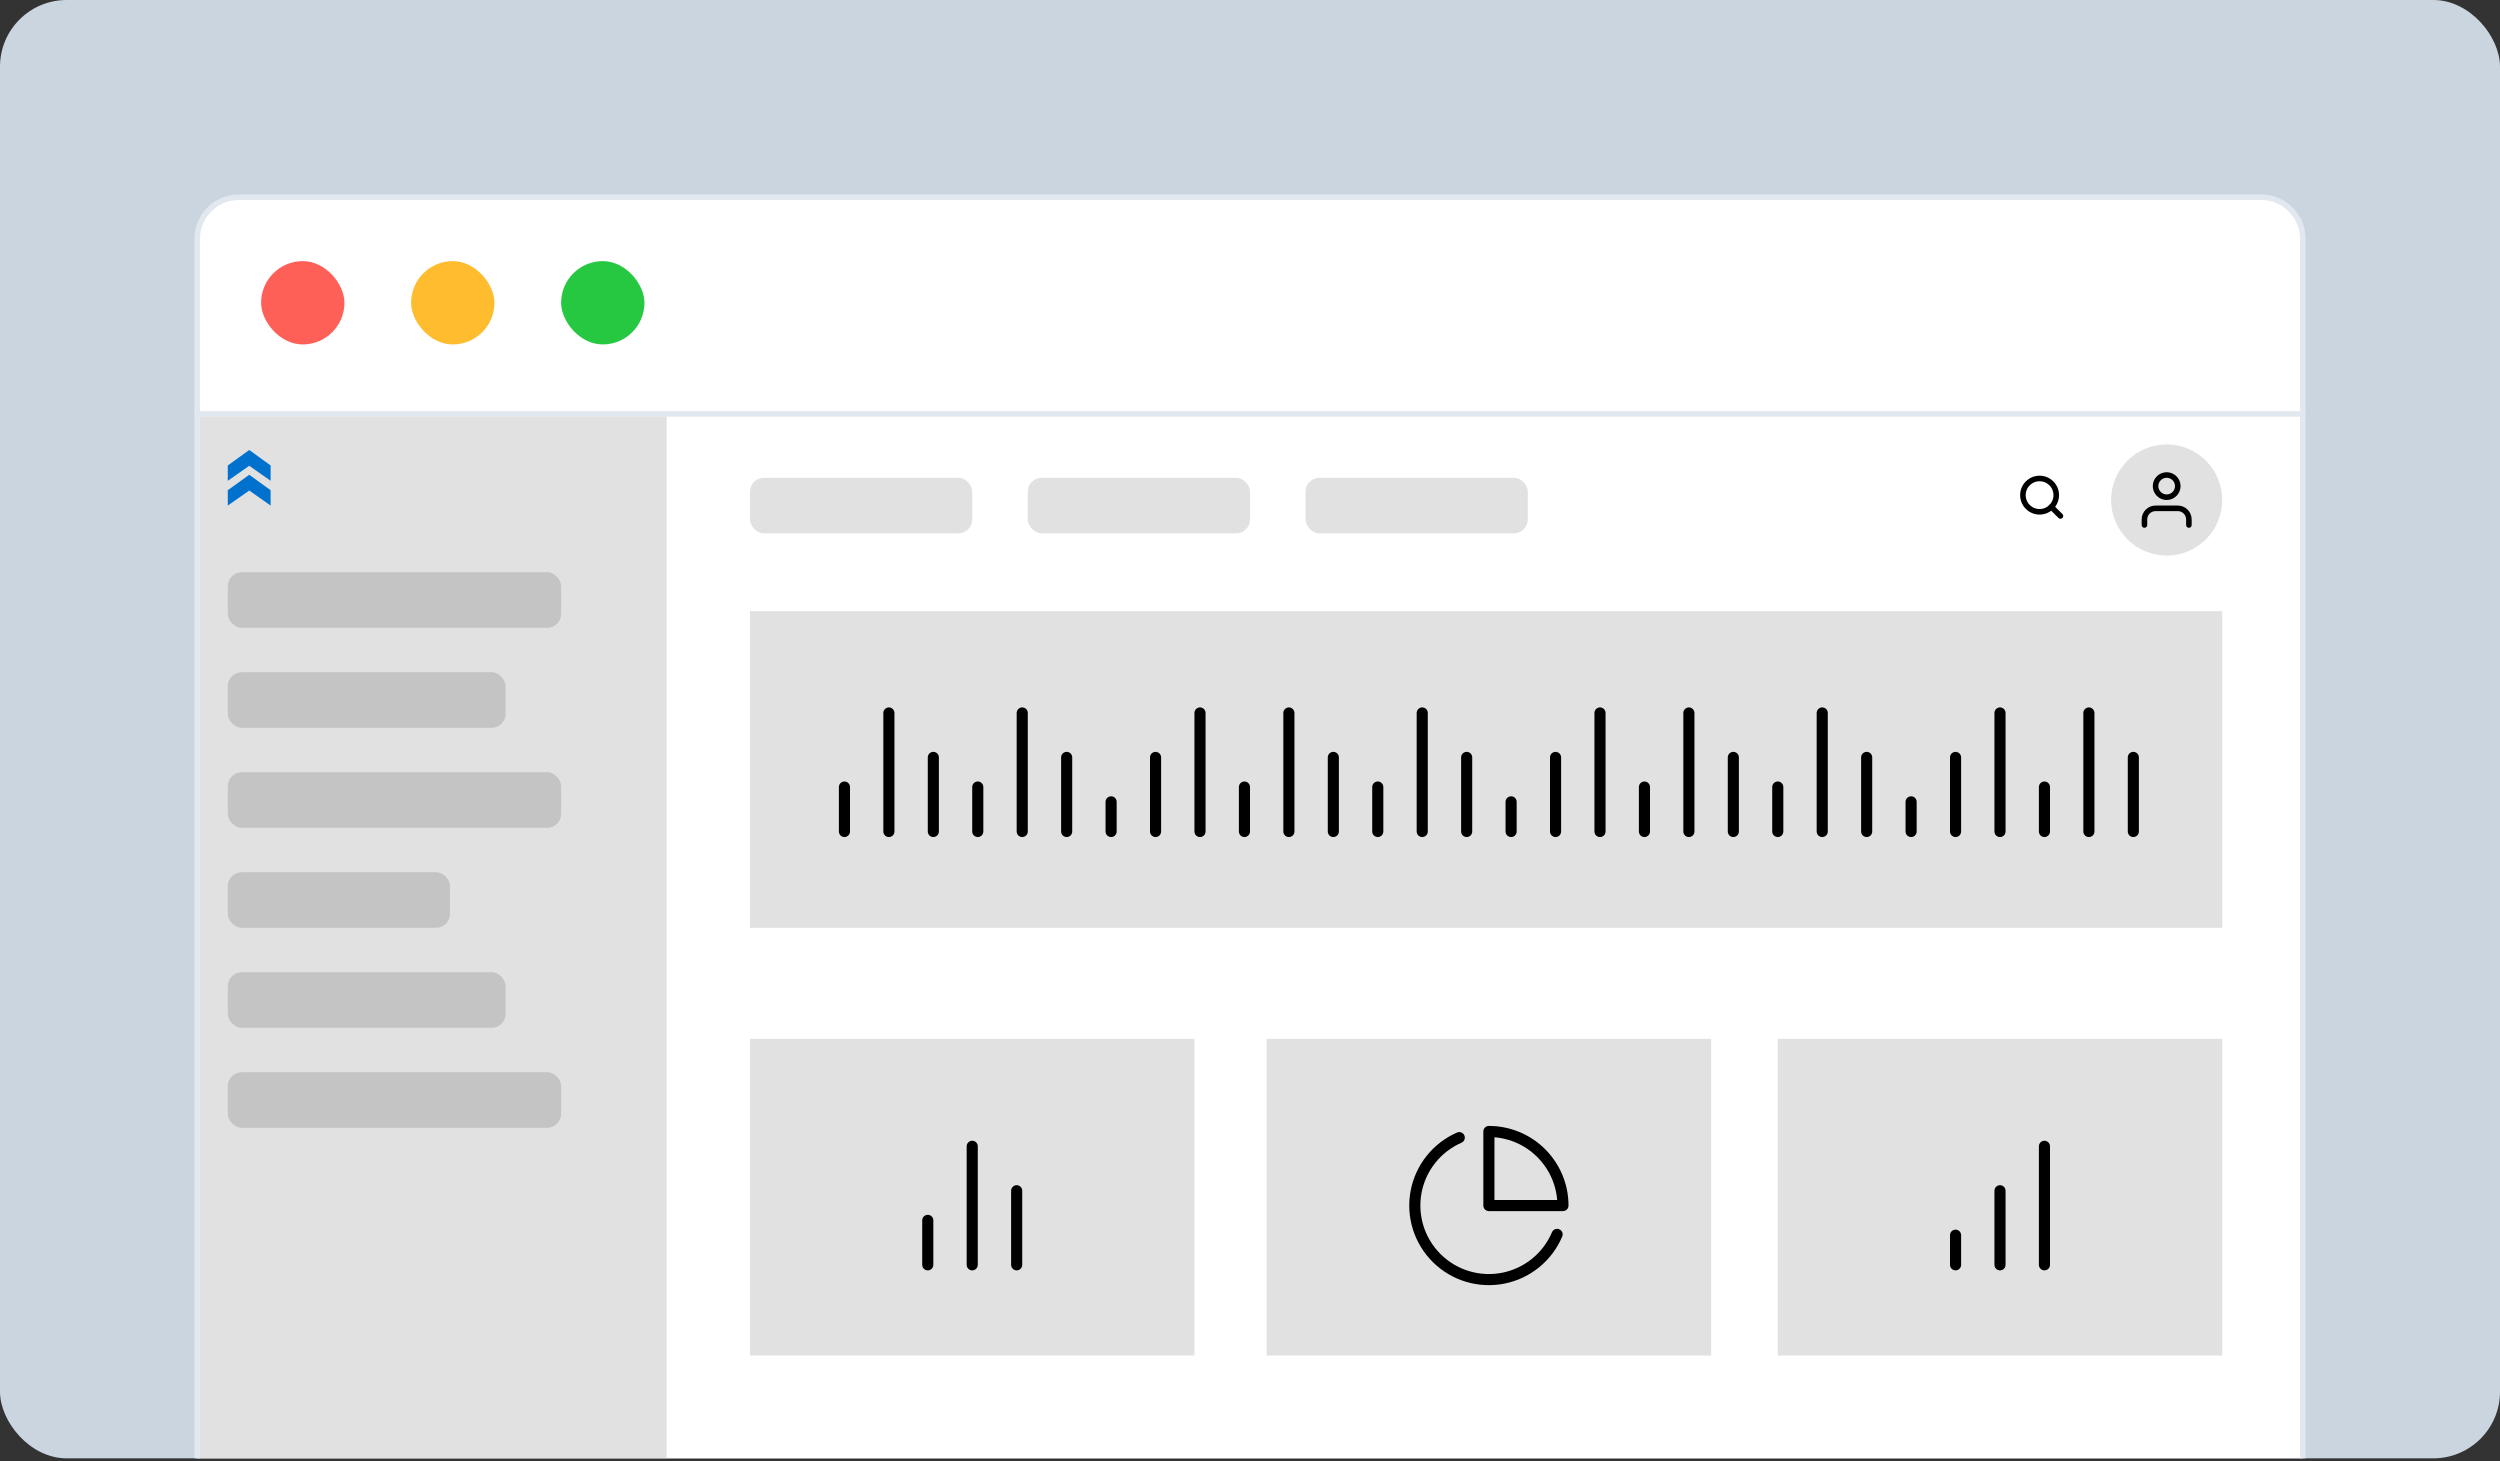 <svg width="450" height="263" viewBox="0 0 450 263" fill="none" xmlns="http://www.w3.org/2000/svg">
<rect x="0" y="0" width="450" height="263" fill="#333333" stroke="none"/>
<g clip-path="url(#clip0)">
<rect width="450" height="262.5" rx="12" fill="#CBD5E0"/>
<path d="M35.5 43C35.5 38.858 38.858 35.5 43 35.5H407C411.142 35.5 414.5 38.858 414.5 43V263.5H35.5V43Z" fill="white" stroke="#E2E8F0"/>
<path d="M367.125 92.125C368.782 92.125 370.125 90.782 370.125 89.125C370.125 87.468 368.782 86.125 367.125 86.125C365.468 86.125 364.125 87.468 364.125 89.125C364.125 90.782 365.468 92.125 367.125 92.125Z" stroke="black" stroke-linecap="round" stroke-linejoin="round"/>
<path d="M370.875 92.875L369.244 91.244" stroke="black" stroke-linecap="round" stroke-linejoin="round"/>
<circle cx="390" cy="90" r="10" fill="#C4C4C4" fill-opacity="0.5"/>
<path d="M394 94.5V93.5C394 92.97 393.789 92.461 393.414 92.086C393.039 91.711 392.53 91.5 392 91.5H388C387.47 91.5 386.961 91.711 386.586 92.086C386.211 92.461 386 92.97 386 93.5V94.5" stroke="black" stroke-linecap="round" stroke-linejoin="round"/>
<path d="M390 89.5C391.105 89.5 392 88.605 392 87.5C392 86.395 391.105 85.5 390 85.5C388.895 85.5 388 86.395 388 87.5C388 88.605 388.895 89.5 390 89.5Z" stroke="black" stroke-linecap="round" stroke-linejoin="round"/>
<rect x="47" y="47" width="15" height="15" rx="7.5" fill="#FE5F56"/>
<rect x="74" y="47" width="15" height="15" rx="7.5" fill="#FEBC2E"/>
<rect x="101" y="47" width="15" height="15" rx="7.5" fill="#27C841"/>
<rect x="35" y="74" width="380" height="1" fill="#E2E8F0"/>
<rect x="235" y="86" width="40" height="10" rx="2.5" fill="#C4C4C4" fill-opacity="0.5"/>
<rect x="135" y="86" width="40" height="10" rx="2.5" fill="#C4C4C4" fill-opacity="0.5"/>
<rect x="185" y="86" width="40" height="10" rx="2.5" fill="#C4C4C4" fill-opacity="0.5"/>
<rect x="135" y="110" width="265" height="57" fill="#C4C4C4" fill-opacity="0.5"/>
<rect x="135" y="187" width="80" height="57" fill="#C4C4C4" fill-opacity="0.5"/>
<rect x="228" y="187" width="80" height="57" fill="#C4C4C4" fill-opacity="0.5"/>
<rect x="320" y="187" width="80" height="57" fill="#C4C4C4" fill-opacity="0.5"/>
<rect x="36" y="75" width="84" height="188" fill="#C4C4C4" fill-opacity="0.5"/>
<rect x="41" y="103" width="60" height="10" rx="2.5" fill="#C4C4C4"/>
<rect x="41" y="121" width="50" height="10" rx="2.5" fill="#C4C4C4"/>
<rect x="41" y="139" width="60" height="10" rx="2.5" fill="#C4C4C4"/>
<rect x="41" y="157" width="40" height="10" rx="2.5" fill="#C4C4C4"/>
<rect x="41" y="175" width="50" height="10" rx="2.5" fill="#C4C4C4"/>
<rect x="41" y="193" width="60" height="10" rx="2.5" fill="#C4C4C4"/>
<path d="M48.711 91L44.865 88.298L41 91V88.239L44.865 85.457L48.711 88.239V91ZM48.711 86.543L44.865 83.841L41 86.543V83.782L44.865 81L48.711 83.782V86.543Z" fill="#0072CE"/>
<path d="M280.28 222.187C279.432 224.193 278.105 225.96 276.416 227.335C274.727 228.71 272.726 229.65 270.59 230.073C268.453 230.496 266.246 230.39 264.16 229.762C262.074 229.135 260.174 228.007 258.625 226.476C257.076 224.944 255.926 223.057 255.275 220.979C254.624 218.9 254.493 216.694 254.891 214.553C255.29 212.412 256.207 210.401 257.563 208.696C258.918 206.991 260.67 205.644 262.667 204.773" stroke="black" stroke-width="2" stroke-linecap="round" stroke-linejoin="round"/>
<path d="M281.333 217C281.333 215.249 280.988 213.515 280.318 211.898C279.648 210.28 278.666 208.81 277.428 207.572C276.19 206.334 274.72 205.352 273.102 204.682C271.485 204.012 269.751 203.667 268 203.667V217H281.333Z" stroke="black" stroke-width="2" stroke-linecap="round" stroke-linejoin="round"/>
<path d="M360 227.667V214.333" stroke="black" stroke-width="2" stroke-linecap="round" stroke-linejoin="round"/>
<path d="M368 227.667V206.333" stroke="black" stroke-width="2" stroke-linecap="round" stroke-linejoin="round"/>
<path d="M352 227.667V222.333" stroke="black" stroke-width="2" stroke-linecap="round" stroke-linejoin="round"/>
<path d="M183 227.667V214.333" stroke="black" stroke-width="2" stroke-linecap="round" stroke-linejoin="round"/>
<path d="M175 227.667V206.333" stroke="black" stroke-width="2" stroke-linecap="round" stroke-linejoin="round"/>
<path d="M167 227.667V219.667" stroke="black" stroke-width="2" stroke-linecap="round" stroke-linejoin="round"/>
<path d="M208 149.667V136.333" stroke="black" stroke-width="2" stroke-linecap="round" stroke-linejoin="round"/>
<path d="M216 149.667V128.333" stroke="black" stroke-width="2" stroke-linecap="round" stroke-linejoin="round"/>
<path d="M200 149.667V144.333" stroke="black" stroke-width="2" stroke-linecap="round" stroke-linejoin="round"/>
<path d="M280 149.667V136.333" stroke="black" stroke-width="2" stroke-linecap="round" stroke-linejoin="round"/>
<path d="M288 149.667V128.333" stroke="black" stroke-width="2" stroke-linecap="round" stroke-linejoin="round"/>
<path d="M272 149.667V144.333" stroke="black" stroke-width="2" stroke-linecap="round" stroke-linejoin="round"/>
<path d="M352 149.667V136.333" stroke="black" stroke-width="2" stroke-linecap="round" stroke-linejoin="round"/>
<path d="M360 149.667V128.333" stroke="black" stroke-width="2" stroke-linecap="round" stroke-linejoin="round"/>
<path d="M344 149.667V144.333" stroke="black" stroke-width="2" stroke-linecap="round" stroke-linejoin="round"/>
<path d="M168 149.667V136.333" stroke="black" stroke-width="2" stroke-linecap="round" stroke-linejoin="round"/>
<path d="M160 149.667V128.333" stroke="black" stroke-width="2" stroke-linecap="round" stroke-linejoin="round"/>
<path d="M152 149.667V141.667" stroke="black" stroke-width="2" stroke-linecap="round" stroke-linejoin="round"/>
<path d="M240 149.667V136.333" stroke="black" stroke-width="2" stroke-linecap="round" stroke-linejoin="round"/>
<path d="M232 149.667V128.333" stroke="black" stroke-width="2" stroke-linecap="round" stroke-linejoin="round"/>
<path d="M224 149.667V141.667" stroke="black" stroke-width="2" stroke-linecap="round" stroke-linejoin="round"/>
<path d="M312 149.667V136.333" stroke="black" stroke-width="2" stroke-linecap="round" stroke-linejoin="round"/>
<path d="M304 149.667V128.333" stroke="black" stroke-width="2" stroke-linecap="round" stroke-linejoin="round"/>
<path d="M296 149.667V141.667" stroke="black" stroke-width="2" stroke-linecap="round" stroke-linejoin="round"/>
<path d="M384 149.667V136.333" stroke="black" stroke-width="2" stroke-linecap="round" stroke-linejoin="round"/>
<path d="M376 149.667V128.333" stroke="black" stroke-width="2" stroke-linecap="round" stroke-linejoin="round"/>
<path d="M368 149.667V141.667" stroke="black" stroke-width="2" stroke-linecap="round" stroke-linejoin="round"/>
<path d="M192 149.667V136.333" stroke="black" stroke-width="2" stroke-linecap="round" stroke-linejoin="round"/>
<path d="M184 149.667V128.333" stroke="black" stroke-width="2" stroke-linecap="round" stroke-linejoin="round"/>
<path d="M176 149.667V141.667" stroke="black" stroke-width="2" stroke-linecap="round" stroke-linejoin="round"/>
<path d="M264 149.667V136.333" stroke="black" stroke-width="2" stroke-linecap="round" stroke-linejoin="round"/>
<path d="M256 149.667V128.333" stroke="black" stroke-width="2" stroke-linecap="round" stroke-linejoin="round"/>
<path d="M248 149.667V141.667" stroke="black" stroke-width="2" stroke-linecap="round" stroke-linejoin="round"/>
<path d="M336 149.667V136.333" stroke="black" stroke-width="2" stroke-linecap="round" stroke-linejoin="round"/>
<path d="M328 149.667V128.333" stroke="black" stroke-width="2" stroke-linecap="round" stroke-linejoin="round"/>
<path d="M320 149.667V141.667" stroke="black" stroke-width="2" stroke-linecap="round" stroke-linejoin="round"/>
</g>
<defs>
<clipPath id="clip0">
<rect width="450" height="262.5" rx="12" fill="white"/>
</clipPath>
</defs>
</svg>
